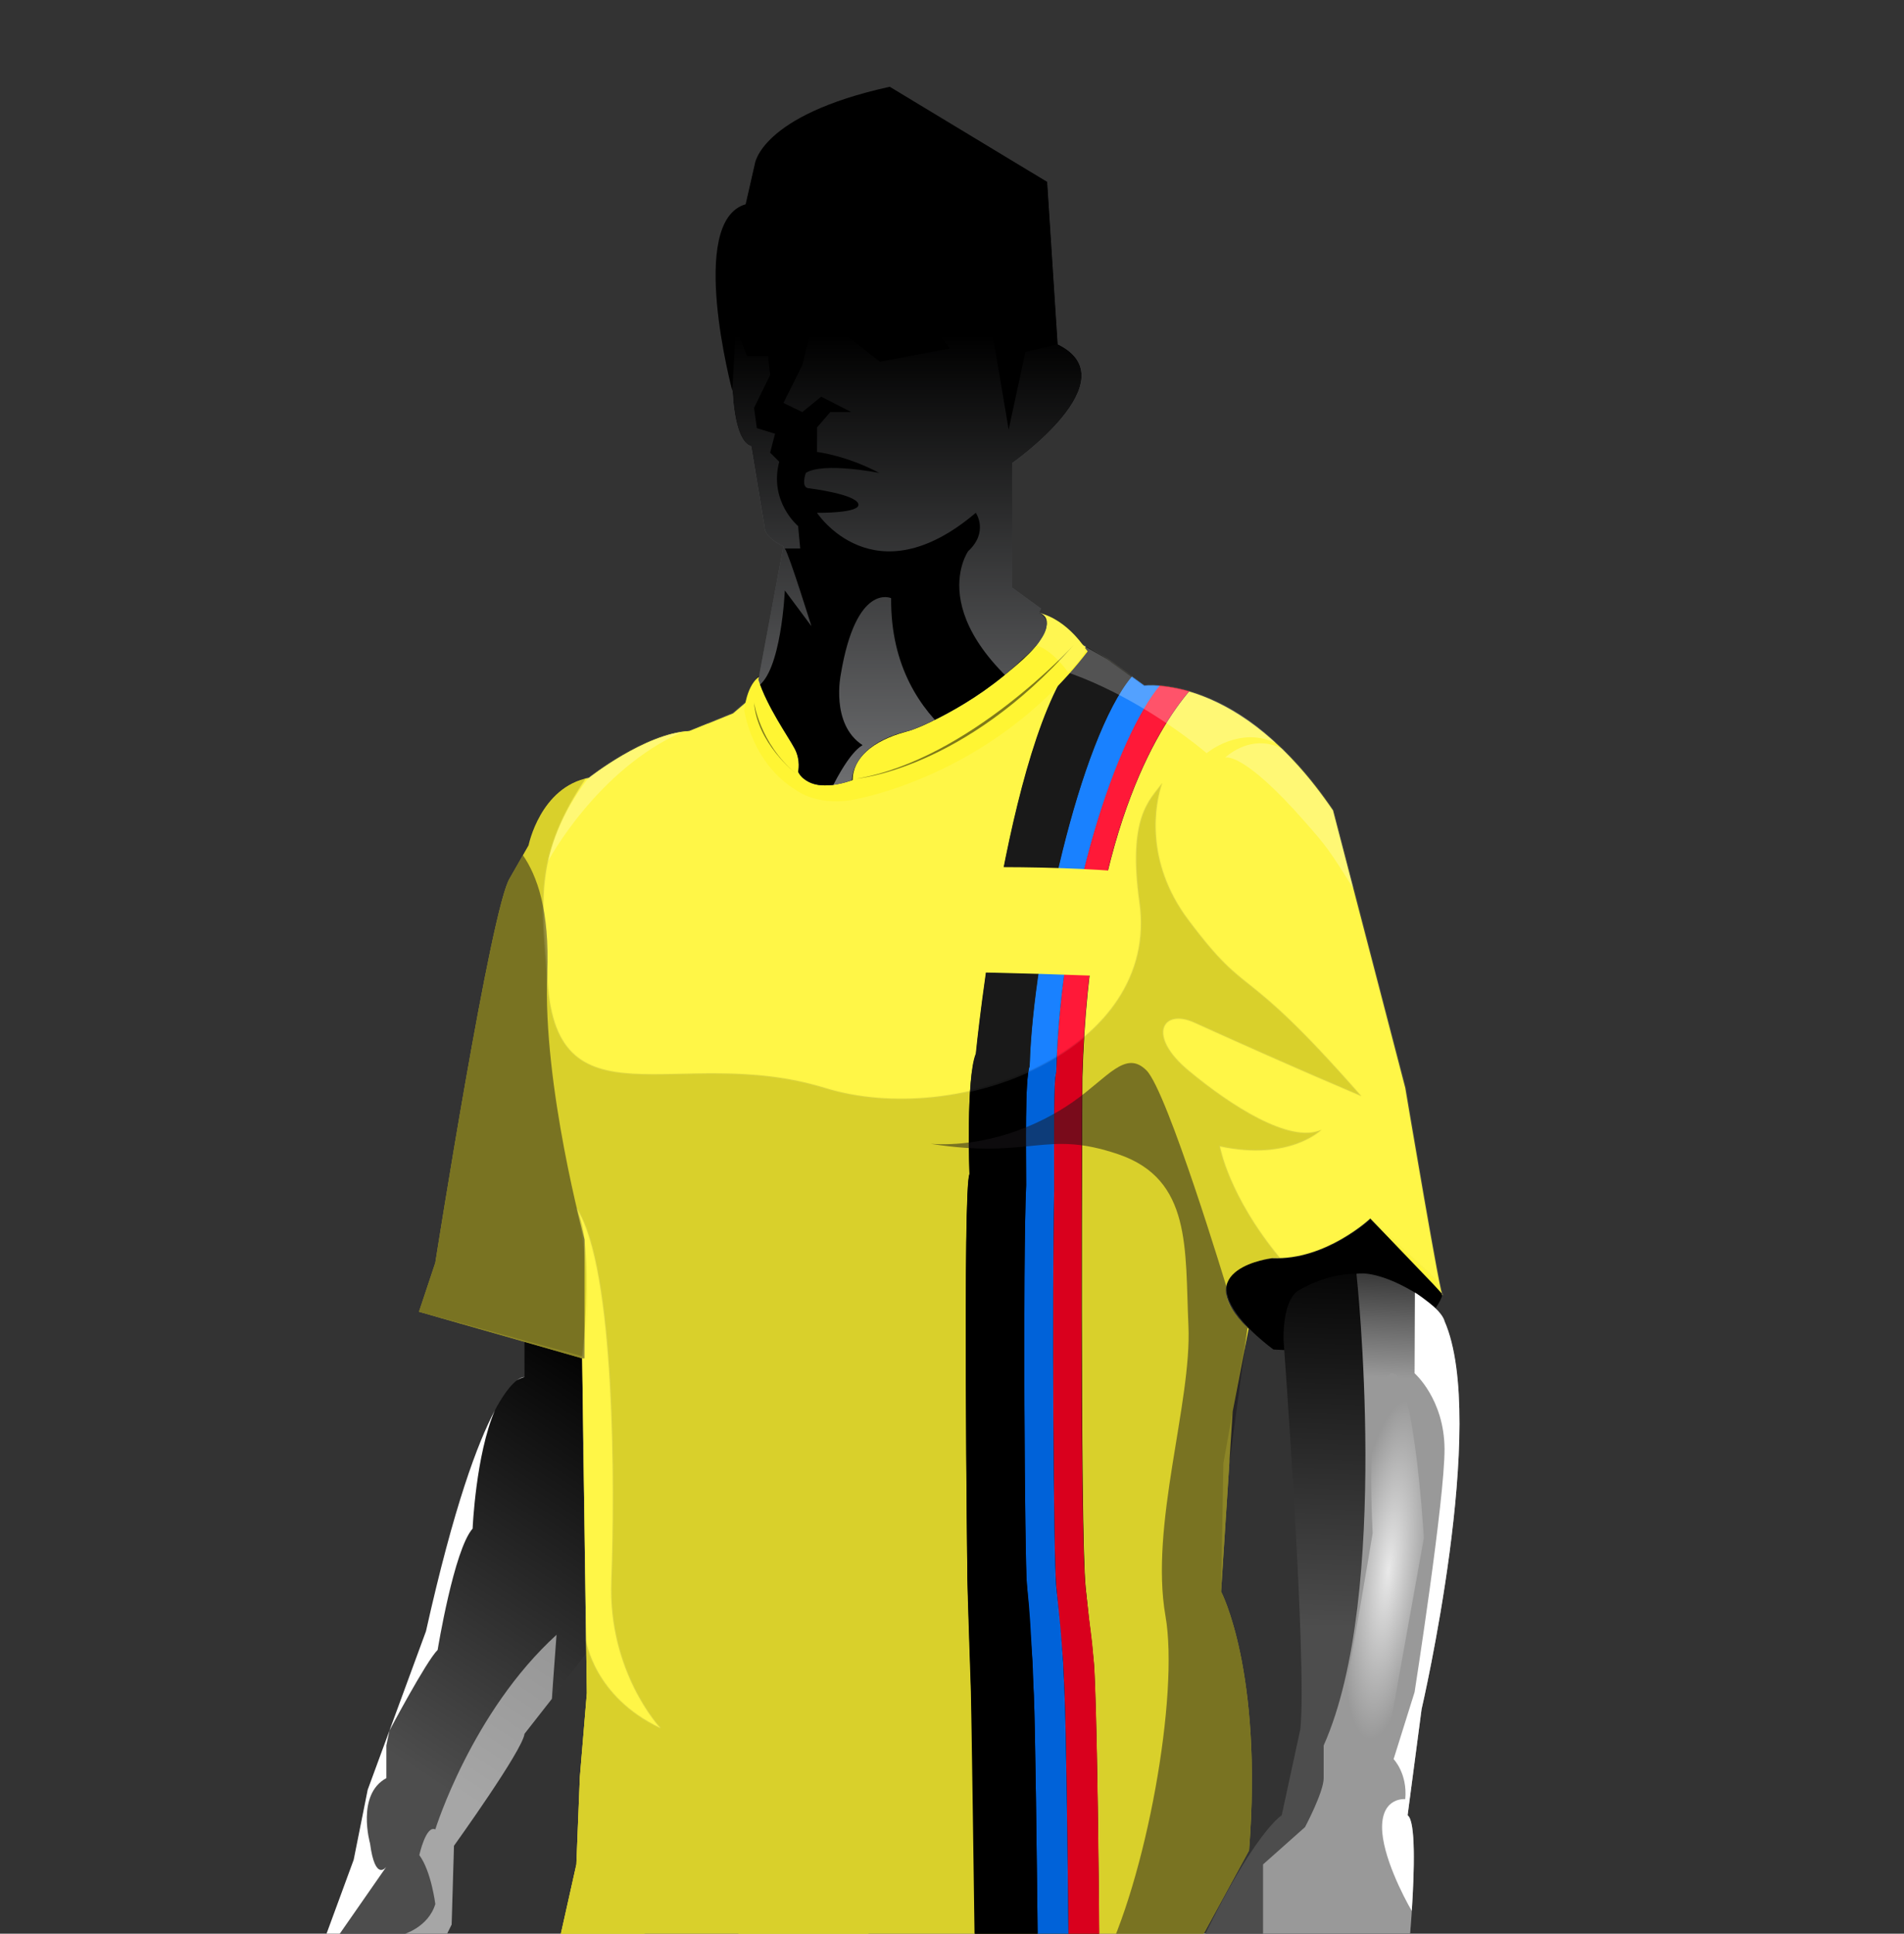 <svg xmlns="http://www.w3.org/2000/svg" x="0px" y="0px" viewBox="25.1 0 272.2 276.4" enable-background="new 0 0 322.5 327.5" xml:space="preserve"><rect x="25.1" y="0" width="272.2" height="276.4" fill="#333333" stroke="none"/><g id="brazos"><path d="M231.333,185.005c0,0-1.899,9.309-24.178,7.895c0,0-17.302-12.404,3.672-13.399c0,0,6.874-2.076,10.172-5.333 L231.333,185.005z"></path><linearGradient id="SVGID_1_" gradientUnits="userSpaceOnUse" x1="88.798" y1="255.905" x2="124.756" y2="201.406"><stop offset="0" style="stop-color:#4D4D4D"></stop><stop offset="1" style="stop-color:#000000"></stop></linearGradient><path fill="url(#SVGID_1_)" d="M100.083,191.524v5.31c0,0-5.75-1-14.083,36.333l-8.333,22.667l-2,10l-6,16.333V297.5l7.333,11 c0,0,0.667,1.667,2,0c0,0,1,4.481,4.333,0.741c0,0,2.333-0.408,2.667-2.074s0.333-1.667,0.333-1.667l-1.458-1.667 c0,0-0.125-2.334,0-3.667l-3.542-5L81,293.5c0,0,2.083,1.667,3.875-1c0,0,1.125-7.333,1.125-10l3.667-7.403L90,263.833 c0,0,9.833-13.667,10.083-16l8.837-11.527c0,0,0.226-9.438-0.313-22.475s0.36-16.524-0.339-19.969 C108.268,193.863,101.531,191.938,100.083,191.524z"></path><path fill="#FFFFFF" d="M95.854,201.579c-2.459,4.61-5.858,13.685-9.854,31.587l-8.333,22.667l-2,10l-6,16.333l10.667-15.333 c0,0-1.59,2.282-2.333-3.333c0,0-2-7,2.333-9.333V249.5l0.44-2.117c0,0,5.227-9.882,6.893-11.549c0,0,2.333-14.333,5-17.333 C92.667,218.5,93.106,207.997,95.854,201.579z"></path><path fill="#FFFFFF" d="M98.994,197.308c0.345-0.213,0.706-0.377,1.089-0.475C100.083,196.833,99.7,196.772,98.994,197.308z"></path><path opacity="0.5" fill="#FFFFFF" d="M104,242.833c0,0,0.25-3.742,0.662-9.154C92.527,244.727,87.333,261.5,87.333,261.5 c-1.333-0.667-2.287,3.667-2.287,3.667c1.713,2.333,2.287,7,2.287,7c-1,3.333-4.573,4.333-4.573,4.333 c2.758-0.999,3.053,8.766,3.053,8.786C85.925,284.185,86,283.187,86,282.5l3.667-7.403L90,263.833c0,0,9.833-13.667,10.083-16 L104,242.833z"></path><linearGradient id="SVGID_2_" gradientUnits="userSpaceOnUse" x1="213.871" y1="232.618" x2="215.562" y2="177.394"><stop offset="0" style="stop-color:#4D4D4D"></stop><stop offset="1" style="stop-color:#000000"></stop></linearGradient><path fill="url(#SVGID_2_)" d="M231.613,188.833c0,0-8.279-11.667-20.946-4.333c0,0-2.137,1.048-2.068,7.024 c0,0,3.401,46.309,2.401,55.643l-2.667,12.316c0,0-5,2.922-15,25.803c0,0-1.459,8.214,4.604,2.214c0,0,3.144-6.667,4.604-7.667 s0,12.333,0,12.333s-3.208,11-1.541,13.333c0,0,0.667,2.333,3,0c0,0,2.333,1.667,4.333-1c0,0,0.667,1,2.667-0.667l9-6.333l2-2.667 h2.667l1.667-14.333c0,0,2-19.702,0-21.018l2-15.174C228.333,244.308,237.893,203.167,231.613,188.833z"></path><linearGradient id="SVGID_3_" gradientUnits="userSpaceOnUse" x1="221.303" y1="196.845" x2="222.26" y2="173.392"><stop offset="0" style="stop-color:#999999"></stop><stop offset="1" style="stop-color:#000000"></stop></linearGradient><path fill="url(#SVGID_3_)" d="M226.185,184.083c-4.901-2.628-7.163-2.001-7.163-2.001s4.978,45.751-4.688,67.418 c0,0,0,2.667,0,4.667s-2.667,7-2.667,7l-6,5.333v12.333c0,0,4.333-1.667,4.667,3.333c0,0,5-2.333,7.667,0c0,0,2-2,4,0 c0,0,2.333-2,3.333,0l0.847-0.353l0.153-1.313c0,0,2-19.702,0-21.018l2-15.174c0,0,9.56-41.141,3.28-55.475 C231.613,188.833,231.086,186.711,226.185,184.083z"></path>  <radialGradient id="SVGID_4_" cx="223.685" cy="224.375" r="24.389" gradientTransform="matrix(0.114 -0.993 0.238 0.027 144.69 440.448)" gradientUnits="userSpaceOnUse"><stop offset="0" style="stop-color:#E9E9E9"></stop><stop offset="1" style="stop-color:#999999"></stop></radialGradient><path fill="url(#SVGID_4_)" d="M223.333,249.5l5.333-29.667c0,0-1.667-27.67-5.333-23.002c0,0-3,1.001-2,22.335 c0,0-3,18-4.333,24.667S219,253.833,223.333,249.5z"></path><path fill="#FFFFFF" d="M229.565,186.354c-1.897-1.495-2.187-1.591-2.187-1.591l-0.045,11.538c0,0,4.226,3.677,4.28,10.771 s-4.28,34.801-4.28,34.801l-3,9.576c0,0,2,2.051,1.667,5.718c0,0-3.297-0.333-3.315,4c-0.017,4.032,3.124,10.079,4.246,11.975 c0.371-5.746,0.579-12.885-0.598-13.659l2-15.174c0,0,9.56-41.141,3.28-55.475C231.613,188.833,231.462,187.85,229.565,186.354z"></path></g><g id="color1"><path fill="#ffffff" d="M134.217,98.288l0.234-1.688l39.113-8.225l2.747,1.818l7.022,3.974l5.333,3.852c0,0,13.667-1.852,27,17.815 L226,155.5c0,0,5.333,31.741,5.333,29.505l-1.33-1.458L221,174.167c0,0-6.333,6-14,5.667c0,0-12.312,1.47-3.403,10.108l0,0 l-2.273,11.824l-1.658,25.735c0,0,6,11.333,4,37l-8,14.667c0,0-5.886,3-43.22,3s-47.78-3-47.78-3L107.5,266.5L108,254l1-12 l-0.667-47.833L85,187.5l2.333-7c0,0,8-51,10.667-55l2.667-4.667c0,0,1.667-8.333,8.667-9.667c0,0,8-6.334,14.333-6.667 l6.233-2.531L134.217,98.288z" class="fill" style="fill: rgb(255, 245, 51);"></path></g><g id="patronContainer1"><g class="group3"><path class="fill" display="inline" fill="#B61E2B" d="M195.098,98.842c-3.917-1.159-6.431-0.824-6.431-0.824l-5.333-3.852l-2.924-1.655h0 c-10.988,9.362-15.784,58.244-15.784,58.244c-1.441,3.376-0.923,17.18-0.923,17.18c-0.955,1.677-0.297,57.75-0.297,57.75 c0.038,1.734,0.547,16.187,0.547,16.187c0.142,4.093,0.445,25.954,0.633,40.173c7.532-0.159,13.294-0.459,17.681-0.808 c-0.264-38.482-0.785-43.46-0.785-43.46c-0.514-5.755-0.338-2.517-1.172-10.842s-0.467-72.937-0.467-72.937 C180.827,119.478,190.638,104.094,195.098,98.842z" data-path="path_0" style="fill: rgb(0, 0, 0);"></path> <path class="fill" display="inline" fill="#B61E2B" d="M116.759,226.098c-0.763-5.579-0.088-55.605-0.088-55.605 c0.082-3.81,0.743-17.976,0.743-17.976c-1.805-13.821,3.985-36.865,3.985-36.865c0.395-1.663,2.679-7.091,4.923-12.23l-2.655,1.078 c-6.333,0.333-14.333,6.667-14.333,6.667c-0.001,0-0.002,0.001-0.004,0.001c-1.024,7.259-4.387,28.374-4.387,28.374 c-2.22,5.143,3.84,24.055,3.84,24.055c0.807,1.532,0.335,14.136-0.673,30.506l0.225,0.064L109,242l-1,12l-0.5,12.5l-2.833,12.667 c0,0,3.201,0.916,12.352,1.735C119.38,238.314,116.759,226.098,116.759,226.098z" data-path="path_1" style="fill: rgb(255, 245, 51);"></path> <path class="fill" display="inline" fill="#B61E2B" d="M140.399,101.434c-2.696,2.379-9.625,45.116-9.625,45.116 c-2.02,5.396-1.141,20.514-1.141,20.514c-0.93,14.431,0.537,59.521,0.537,59.521c-0.849,3.829,0,17.725,0,17.725 c0.069,2.314,0.384,24.484,0.565,37.453c5.214,0.215,11.362,0.364,18.598,0.398c-0.047-14.233-1.329-36.535-1.329-36.535 c-0.057-6.097-0.559-9.476-0.559-9.476c-0.292-3.212-1.083-11.523-1.083-11.523c-0.425-5.246,0.048-68.98,0.048-68.98 c-1.397-19.988,12.065-52.605,12.065-52.605L140.399,101.434z" data-path="path_2" style="fill: rgb(255, 245, 51);"></path></g><g class="group4"><path class="fill" fill="#03007C" d="M195.1 98.8c-1.8-0.5-3.3-0.7-4.3-0.8 -6 7.3-14 30.2-14.7 55.2 -0.4 0.8-0.3 9.6-0.3 16.9 -0.3 15.2-0.1 52.4 0.3 56.6 0.6 6.5 0.5 5.6 1 11 0 0.7 0.1 1.9 0.2 4.7 0.2 5 0.4 18.8 0.6 39.1l0 0.1c1.6-0.1 3.1-0.2 4.4-0.3 -0.3-38.5-0.8-43.5-0.8-43.5 -0.5-5.8-0.3-2.5-1.2-10.8s-0.5-72.9-0.5-72.9C180.8 119.5 190.6 104.1 195.1 98.8z" data-path="path_0" style="fill: rgb(255, 0, 34);"></path><path class="fill" d="M169 281.8c-0.2-16.3-0.5-35.4-0.6-39.8 0-0.9-0.1-2.8-0.2-4.8 -0.2-4.7-0.3-8.3-0.6-11.2 -0.1-1.4-0.6-51.2 0.1-57.4 0-2.4-0.4-14.5 0.7-17.1 0.2-8.5 6.1-48.1 15.3-57.1l-0.4-0.3 -2.9-1.7h0c-11 9.4-15.8 58.2-15.8 58.2 -1.4 3.4-0.9 17.2-0.9 17.2 -1 1.7-0.3 57.8-0.3 57.8 0 1.7 0.5 16.2 0.5 16.2 0.1 4.1 0.4 26 0.6 40.2 1.6 0 3-0.1 4.4-0.1L169 281.8z" data-path="path_1" style="fill: rgb(0, 0, 0);"></path><path class="fill" fill="#0799EA" d="M171.9 226.4c0.4 4.7 0.4 6 0.8 11.1 0 1.4 0.1 2.9 0.2 4.8 0.2 4.7 0.4 21.2 0.6 39.5l4.4-0.2c-0.2-20.4-0.4-34.1-0.6-39.1 -0.1-2.8-0.2-4-0.2-4.7 -0.4-5.4-0.3-4.4-1-11 -0.4-4.2-0.6-41.3-0.3-56.6 0-7.3-0.1-16 0.3-16.9 0.7-25.1 8.8-48.1 14.8-55.3 -1.4-0.1-2.2 0-2.2 0l-1.8-1.3c-7.4 8.8-14.2 39.1-14.6 55.7 -0.7 1.7-0.5 12.1-0.5 17C171.3 180.2 171.6 223.6 171.9 226.4z" data-path="path_2" style="fill: rgb(0, 115, 255);"></path><path class="fill" fill="#B61E2B" d="M173.5 281.8l0 0c-0.2-18.3-0.4-34.8-0.6-39.5 -0.1-1.9-0.1-3.4-0.2-4.8 -0.3-5.1-0.3-6.4-0.8-11.1 -0.3-2.8-0.6-46.3-0.1-57 0-4.9-0.2-15.3 0.5-17 0.5-16.6 7.2-46.9 14.6-55.7l0 0 -3.2-2.3c-9.2 9-15.1 48.6-15.3 57.1 -1.1 2.5-0.7 14.6-0.7 17.1 -0.7 6.2-0.2 56-0.1 57.4 0.2 2.9 0.3 6.5 0.6 11.2 0.1 2.1 0.2 3.9 0.2 4.8 0.1 4.4 0.4 23.6 0.6 39.8L169 281.9C170.6 281.9 172.1 281.8 173.5 281.8z" data-path="path_3" style="fill: rgb(0, 0, 0);"></path></g><g class="group5"><path class="fill" display="inline" fill="#B61E2B" d="M102.938,129.692c0.367,2.336,0.535,5.127,0.396,8.475 c-0.03,0.73-0.042,1.476-0.046,2.229c6.119-0.185,16.057-0.85,26.411-1.146c24.501-0.701,39.265-0.297,57.68,0.454 c0.445-2.534,1.119-5.451,2.146-8.73c0.613-1.959,1.3-3.886,2.023-5.741C169.5,122.125,122.683,125.067,102.938,129.692z" style="fill: rgb(255, 245, 51);"></path></g></g><g id="sombra"><path opacity="0.15" d="M195.833,146.167c14.333,6.5,23.875,10.5,23.875,10.5C202.167,136.667,204,143.5,195,131.5 c-6.334-8.445-4.744-16.635-3.769-19.531c-1.742,2.361-4.955,4.784-3.231,17.031c2.956,21.006-25.803,32.416-45,26.5 c-20.992-6.469-38.86,6.52-39.667-16.333c-0.842-10.74-1.709-17.119,5.498-27.868c-6.566,1.633-8.165,9.535-8.165,9.535L98,125.5 c-2.667,4-10.667,55-10.667,55l-2.333,7l23.407,6.364c0.617-6.937,0.679-12.935,0.26-16.697c-0.316-2.844-1.085-4.354-1.085-4.354 c5.5,8.5,5.418,40.187,4.918,53.187s7,21,7,21c-9.496-4.498-10.604-12.483-10.604-12.491L109,242l-1,12l-0.5,12.5l-2.833,12.667 c0,0,10.446,3,47.78,3s43.22-3,43.22-3l8-14.667c2-25.667-4-37-4-37L200,209.167l3.462-19.351l4.871,3.684 c-17-11-1.333-13.667-1.333-13.667c0.371,0.016,0.735,0.005,1.099-0.007c-7.395-8.944-8.594-15.961-8.594-15.961 C209.5,166,214,161.5,214,161.5c-4.5,2-13-3.5-19-8.5S191.326,144.122,195.833,146.167z"></path><path opacity="0.5" fill="#1A171B" d="M195.667,279.167l8-14.667c2-25.667-4-37-4-37l1.168-18.136l2.627-19.548l0,0 c-1.818-2.192-3.416-3.634-2.968-5.726l-0.01-0.004c0,0-8.484-28.086-11.484-31.086s-5.5,1-10.5,4.5s-12.416,6.5-20.333,6 C172.5,165.75,174.5,161.414,185,165s9.5,13.5,10,24.5s-5.561,28.5-3.28,41.5c1.969,11.224-2.739,37.715-9.21,50.219 C193.364,280.34,195.667,279.167,195.667,279.167z"></path><path opacity="0.5" fill="#1A171B" d="M108.667,194.172v-17.005c0,0-6-22-5.333-38c0.377-9.048-1.485-14.043-3.475-16.919L98,125.5 c-2.667,4-10.667,55-10.667,55l-2.333,7l23.333,6.667L108.667,194.172z"></path><g opacity="0.1"><path fill="#FFFFFF" stroke="#D9DADB" stroke-width="0.25" d="M108.896,234.51c0.002,0.016,1.114,7.995,10.604,12.49 c0,0-7.5-8-7-21s0.582-44.687-4.918-53.187c0,0,2.626,7.339,0.815,21.092L108.896,234.51z"></path><path fill="#FFFFFF" stroke="#D9DADB" stroke-width="0.25" d="M231.333,185.005l-0.154-0.309 C231.277,185.096,231.333,185.231,231.333,185.005z"></path><path fill="#FFFFFF" stroke="#D9DADB" stroke-width="0.25" d="M134.217,98.288l-4.317,3.681l-6.233,2.531 c-6.333,0.333-14.333,6.667-14.333,6.667l-0.502,0.132c-7.208,10.75-6.34,17.128-5.498,27.868 c0.806,22.853,18.675,9.864,39.667,16.333c19.197,5.916,47.956-5.494,45-26.5c-1.723-12.247,1.49-14.67,3.231-17.031 c-0.976,2.896-2.565,11.085,3.769,19.531c9,12,7.167,5.167,24.708,25.167c0,0-9.542-4-23.875-10.5 C191.326,144.122,189,148,195,153s14.5,10.5,19,8.5c0,0-4.5,4.5-14.495,2.366c0,0,1.2,7.017,8.594,15.961 c-0.364,0.012-0.729,0.023-1.099,0.007c7.667,0.333,14-5.667,14-5.667l9.272,8.716l0.907,1.813 C230.308,181.138,226,155.5,226,155.5l-10.333-39.667c-13.333-19.667-27-17.815-27-17.815l-5.333-3.852l-7.022-3.974l-2.747-2.632 L134.451,96.6L134.217,98.288z"></path></g><g opacity="0.25"><path fill="#FFFFFF" d="M215.667,115.833c-3.941-5.464-4.421-5.686-7.21-8.787c-3.779-1.952-6.984,0.144-8.217,1.253 c0,0,2.422-1.087,11.422,9.176c3.021,3.445,3.484,4.019,6.914,9.522L215.667,115.833z"></path><path fill="#FFFFFF" d="M197.604,107.662c0,0,4.672-3.947,9.91-1.439c-9.668-9.194-18.847-8.204-18.847-8.204l-5.333-3.852 l-7.022-3.974c-5.248,1.103-13.059,3.97-13.059,3.97C179.748,92.138,197.604,107.662,197.604,107.662z"></path><path fill="#FFFFFF" d="M122.683,104.606c-6.148,0.867-13.396,6.575-13.42,6.58c-2.395,3.027-4.676,6.995-5.829,11.94 C103.434,123.125,110.41,110.006,122.683,104.606z"></path><polygon fill="#FFFFFF" points="127.266,103.039 127.266,103.038 127.264,103.039"></polygon></g></g><g id="contenedorCabeza"><g class="groupC0"><path display="inline" d="M173.6,87.6c0,0,9,2.3-17.5,20.1c-4.7,3.2-5.3,3.1-13.5,6.2c0,0-4.1-0.9-5.9-3.4 c-3.2-4.3-6.6-9.6-3.1-13.9C133.6,96.6,148.5,82.3,173.6,87.6z"></path><path opacity="0.5" fill="#1A171B" d="M133.6,96.6l-0.5,2.6c0,0,0.5,2.7,1.4,3.8S130.9,99.4,133.6,96.6z"></path><path class="fill" fill="#B61E2B" d="M173.6,87.6c0,0,2.6,0.4,0,4.2s-13.7,11.4-19,12.8c-4.8,1.3-7.6,3.8-7.6,6.9c0,0-6.3,2.4-7.6-1.3 c0,0,0.7-2.5-2.7-7.1c0,0-3.1-5.4-3-6.4c0,0-1.7,0.8-2.2,4.8c0,0,1,7.6,7.5,11.5c0,0,2.7,2.1,7.6,1.4c0,0,20-3,34-21.3  C180.4,93,177.9,88.6,173.6,87.6z" data-path="path_0" style="fill: rgb(255, 245, 51);"></path><path opacity="0.5" d="M147.6,111.3c0,0,15.3-1.3,31-19.1C178.6,92.2,163.6,108.6,147.6,111.3z"></path><path opacity="0.5" d="M138.8,110.5c0,0-5.5-4.3-5.9-10.1C132.9,100.4,133.7,106.2,138.8,110.5z"></path><path opacity="0.5" fill="#1A171B" d="M173.6,87.6c0,0,1.7,2-0.3,4.7C173.2,92.2,176.4,88.4,173.6,87.6z"></path><path opacity="0.15" fill="#FFFFFF" d="M177.8,96.1c0,0-2.1-3.1-4.6-3.9c0,0,3.1-3.5,0.3-4.7c0,0,4.3,1.1,6.8,5.4 C180.4,93,179.3,94.8,177.8,96.1z"></path><defs><clipPath id="headMask"><path fill="#47B2E1" d="M142.2,112.2c2.5,0.3,4.7-0.7,4.7-0.7s-0.2-5.2,8.4-7.1c0,0,8.7-3.1,16.1-10.3c0,0,5.7-4.7,2.2-6.5 l16.9-30.3v-49h-77.8v49l22.6,29.7c0,0-2.8,6.9-1.8,10.1c1.3,4,4.3,8.2,5.2,9.9s0.5,3.3,0.5,3.3S139.7,111.8,142.2,112.2z"></path><path fill="#47B2E1" d="M142.2,104.4"></path></clipPath></defs></g></g><g clip-path="url(#headMask)"><path fill="#707173" d="M187.2,96.6L169.8,84V66.2c0,0,17-11.9,6.5-17L174.8,26l-22.5-13.5c0,0-13.9,2.2-19.3,11.1l-1.3,5.7 c0,0-7.8,1.1-1.9,25.6c0,0,0,8.1,2.7,8.9l1.9,11.5c0,0-0.2,1.4,2.7,2.8l-3.8,20.2l-19.1,13.9l13.4,16.6l13,2.3 C140.5,131,168.1,113.2,187.2,96.6z"></path><path d="M129.8,55.9c0,0-6.5-24.3,1.9-26.7l1.3-5.7c0,0,0.7-7,19.3-11.1L174.8,26l1.5,23.2l-4.6,1.1l-2.4,11.1l-3-17.8 c0,0-7.6-5.7-6.7-11.6l-6.9-2.7l-15.4,4.9l-0.6,1.1l-2.4,0.4l-3.8,6.9L129.8,55.9z"></path><path d="M142.9,115c-1.6,3.5-2.3,16-2.3,16l-13-2.3l-13.4-16.6c0,0,12-9.7,19.1-13.9c3.5-2,4-13.8,4-13.8l3.8,5.1 c0,0-3.2-10.3-3.8-11.1h2.2l-0.3-3.2c0,0-4.2-3.5-2.7-9.2l-1.3-1.3l0.7-2.7l-2.6-0.8l-0.4-2.9l2.3-4.7l-0.3-2.7h-3l-2.2-5.7 v-4.3l6.2-9.3l0.5-0.2l0.8,2.4l-0.1,5.7l0.1,5.4h3.2l0.8,2.1l-0.8,2.7l-0.6,2.5l-2.7,5.4l2.7,1.3l2.7-2.2l4.3,2.2h-3l-1.9,2.2 v1.6v1.9c0,0,4.2,0.5,8.9,3c0,0-8-1.6-10.5,0c0,0-0.8,2.2,0.5,2.2c0,0,6.5,0.8,7,2.2s-5.9,1.3-5.9,1.3s8.1,12.4,22.7,0 c0,0,1.9,2.7-1.1,5.5c0,0-7.6,10.8,14.5,24.9c0,0-4.5,3.9-8.2,6.5c0,0-17.5-5.2-17.3-24.7c0,0-5-2.3-7.2,10.9 c0,0-1.5,7.1,3.1,10.1C148.5,106.6,146.5,106.9,142.9,115z"></path><path d="M143.4,42.2c0,0-1.9,4,1.6,4.9l5.9,4.6l10-1.9l-2.2-2.8h-4l-0.8-2.3h3.8l4.3,2.3l-6.2-5.8l-10,2.7 C145.8,43.8,142.6,44.6,143.4,42.2z"></path><linearGradient id="headGradient" gradientUnits="userSpaceOnUse" x1="150.657" y1="132.42" x2="150.657" y2="47.9"><stop offset="0.22" style="stop-color:#000000" stop-opacity="0"></stop><stop offset="1" style="stop-color:#000000" stop-opacity="1"></stop></linearGradient><path fill="url(#headGradient)" d="M187.2,96.6L169.8,84V66.2c0,0,17-11.9,6.5-17L174.8,26l-22.5-13.5c0,0-13.9,2.2-19.3,11.1 l-1.3,5.7c0,0-7.8,1.1-1.9,25.6c0,0,0,8.1,2.7,8.9l1.9,11.5c0,0-0.2,1.4,2.7,2.8l-3.8,20.2l-19.1,13.9l13.4,16.6l13.3,1.8 C140.8,130.5,170.3,110.1,187.2,96.6z"></path></g></svg>